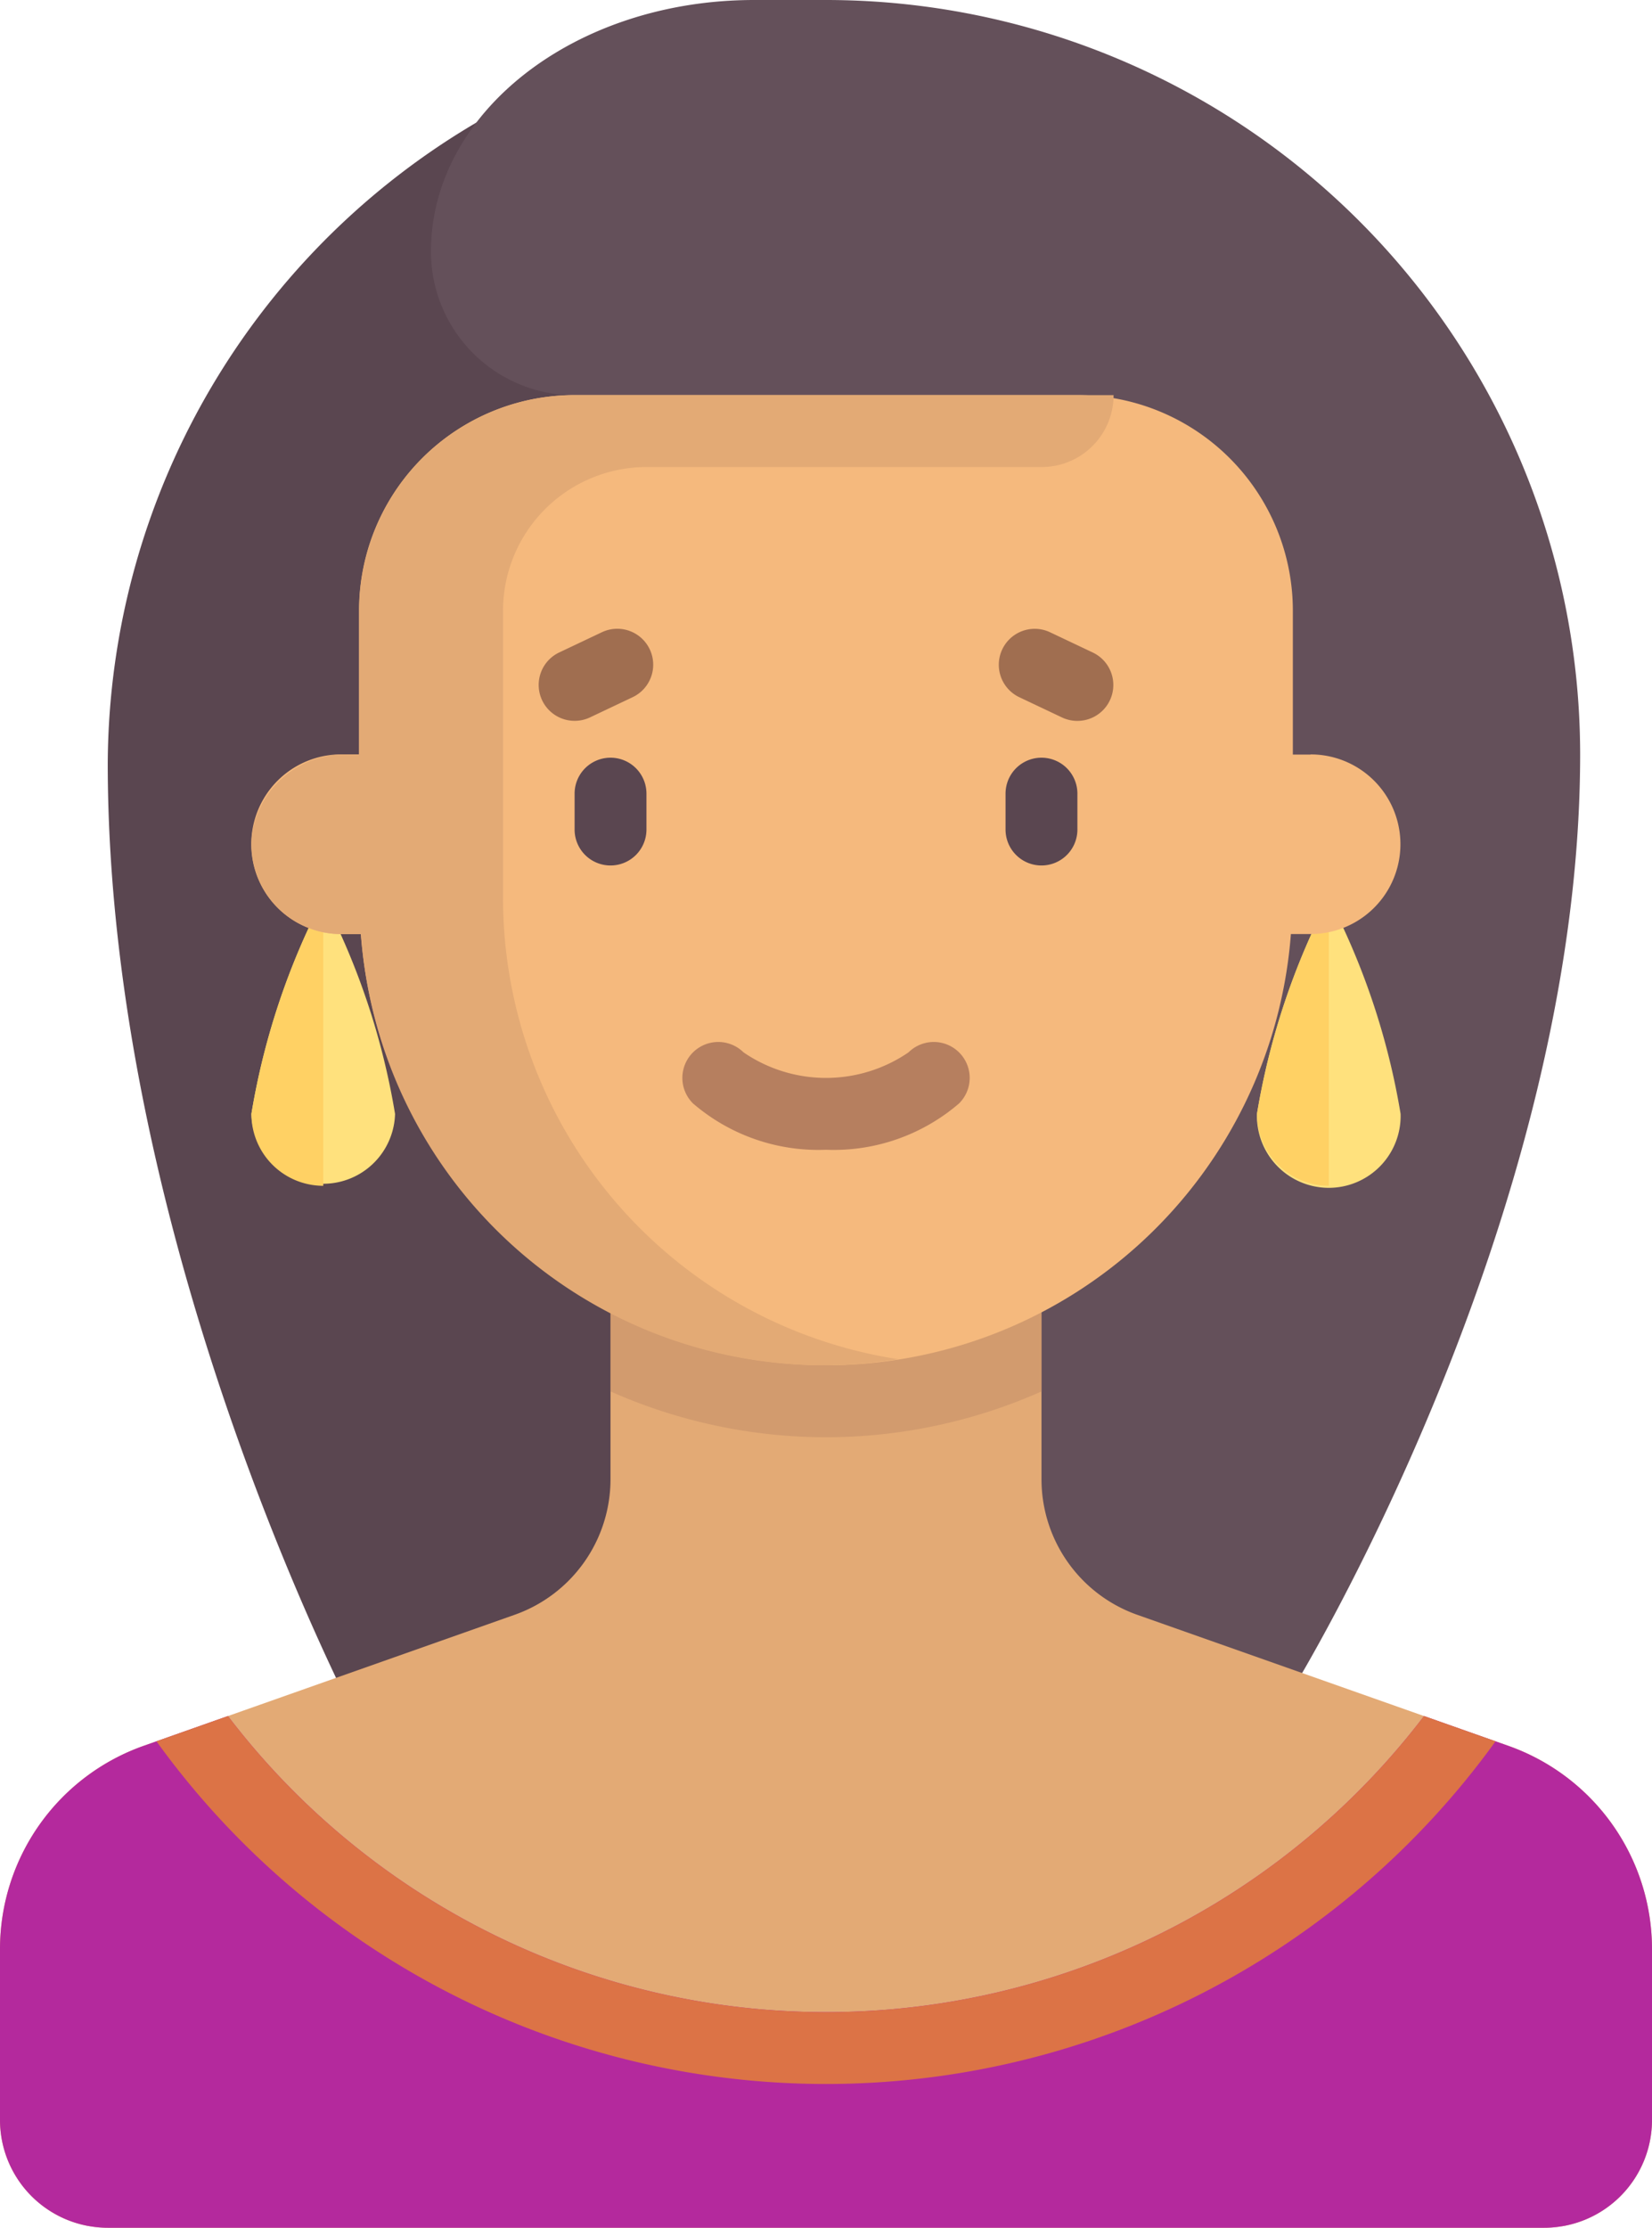 <svg xmlns="http://www.w3.org/2000/svg" width="28.854" height="38.89" viewBox="0 0 28.854 38.89"><defs><style>.a{fill:#5a4650;}.b{fill:#64505a;}.c{fill:#ffe17d;}.d{fill:#ffd164;}.e{fill:#e3aa75;}.f{fill:#d29b6e;}.g{fill:#f5b97d;}.h{fill:#b67f5f;}.i{fill:#a06e50;}.j{fill:#b4299d;}.k{fill:#dc7346;}</style></defs><path class="a" d="M95.229,53s-4.391-8.278-4.391-16.779h0a13.042,13.042,0,0,1,6.9-11.448H101.5V53Z" transform="translate(-88.956 -22.892)"/><path class="b" d="M180.215,29.481s5.018-8.154,5.018-16.309h0A13.173,13.173,0,0,0,172.061,0h-1.255c-3.136,0-5.645,1.966-5.645,4.391h0A2.509,2.509,0,0,0,167.67,6.9h2.509V29.481h10.036Z" transform="translate(-157.634)"/><path class="c" d="M126.38,210.216a1.255,1.255,0,0,1-2.509,0,12.636,12.636,0,0,1,1.255-3.764A12.636,12.636,0,0,1,126.38,210.216Z" transform="translate(-119.48 -190.77)"/><path class="d" d="M125.126,206.452a12.636,12.636,0,0,0-1.255,3.764,1.255,1.255,0,0,0,1.255,1.255Z" transform="translate(-119.48 -190.77)"/><path class="c" d="M357.606,210.216a1.255,1.255,0,1,1-2.509,0,12.637,12.637,0,0,1,1.254-3.764A12.636,12.636,0,0,1,357.606,210.216Z" transform="translate(-333.143 -190.77)"/><path class="d" d="M356.352,206.452a12.637,12.637,0,0,0-1.254,3.764,1.255,1.255,0,0,0,1.254,1.255Z" transform="translate(-333.143 -190.77)"/><path class="e" d="M92.408,305.186,85.93,302.9a2.509,2.509,0,0,1-1.674-2.366V297.29H76.728v3.243a2.509,2.509,0,0,1-1.674,2.366l-6.478,2.287a3.763,3.763,0,0,0-2.511,3.549v2.983a1.882,1.882,0,0,0,1.882,1.882H93.037a1.882,1.882,0,0,0,1.882-1.882v-2.983A3.764,3.764,0,0,0,92.408,305.186Z" transform="translate(-66.065 -274.709)"/><path class="f" d="M210.215,299.8a9.285,9.285,0,0,0,3.764-.8V297.29h-7.527V299A9.287,9.287,0,0,0,210.215,299.8Z" transform="translate(-195.788 -274.709)"/><path class="g" d="M142.376,97.112h-.314V94.6a3.764,3.764,0,0,0-3.764-3.764h-8.782a3.763,3.763,0,0,0-3.764,3.764v2.509h-.314a1.568,1.568,0,1,0,0,3.136h.345a8.146,8.146,0,0,0,16.245,0h.345a1.568,1.568,0,1,0,0-3.136Z" transform="translate(-119.481 -83.939)"/><g transform="translate(10.036 13.227)"><path class="a" d="M198.821,176.019a.627.627,0,0,1-.627-.627v-.627a.627.627,0,1,1,1.255,0v.627A.627.627,0,0,1,198.821,176.019Z" transform="translate(-198.194 -174.137)"/><path class="a" d="M297.917,176.019a.627.627,0,0,1-.627-.627v-.627a.627.627,0,0,1,1.255,0v.627A.627.627,0,0,1,297.917,176.019Z" transform="translate(-289.763 -174.137)"/></g><path class="h" d="M225.476,241.363a3.357,3.357,0,0,1-2.322-.808.627.627,0,1,1,.881-.893,2.549,2.549,0,0,0,2.883,0,.627.627,0,1,1,.881.893A3.356,3.356,0,0,1,225.476,241.363Z" transform="translate(-211.049 -221.291)"/><g transform="translate(9.409 10.977)"><path class="i" d="M190.562,146.119a.627.627,0,0,1-.269-1.194l.745-.353a.627.627,0,0,1,.537,1.134l-.745.353A.626.626,0,0,1,190.562,146.119Z" transform="translate(-189.934 -144.512)"/><path class="i" d="M297.112,146.124a.626.626,0,0,1-.268-.06l-.745-.353a.627.627,0,0,1,.537-1.134l.745.353a.627.627,0,0,1-.269,1.194Z" transform="translate(-287.704 -144.516)"/></g><path class="j" d="M92.408,394.921l-1.471-.519a13.138,13.138,0,0,1-20.89,0l-1.471.519a3.763,3.763,0,0,0-2.511,3.549v2.983a1.882,1.882,0,0,0,1.882,1.882h25.09a1.882,1.882,0,0,0,1.882-1.882V398.47A3.764,3.764,0,0,0,92.408,394.921Z" transform="translate(-66.065 -364.444)"/><path class="k" d="M113.737,399.571a13.137,13.137,0,0,1-10.445-5.169l-1.249.441a14.421,14.421,0,0,0,23.388,0l-1.249-.441A13.137,13.137,0,0,1,113.737,399.571Z" transform="translate(-99.31 -364.444)"/><path class="e" d="M125.753,94.6v2.509h-.224a1.63,1.63,0,0,0-1.649,1.406,1.568,1.568,0,0,0,1.56,1.73h.345a8.1,8.1,0,0,0,9.381,7.421,8.149,8.149,0,0,1-6.9-8.049V94.6a2.509,2.509,0,0,1,2.509-2.509h6.9a1.255,1.255,0,0,0,1.255-1.255h-9.409A3.764,3.764,0,0,0,125.753,94.6Z" transform="translate(-119.48 -83.938)"/></svg>